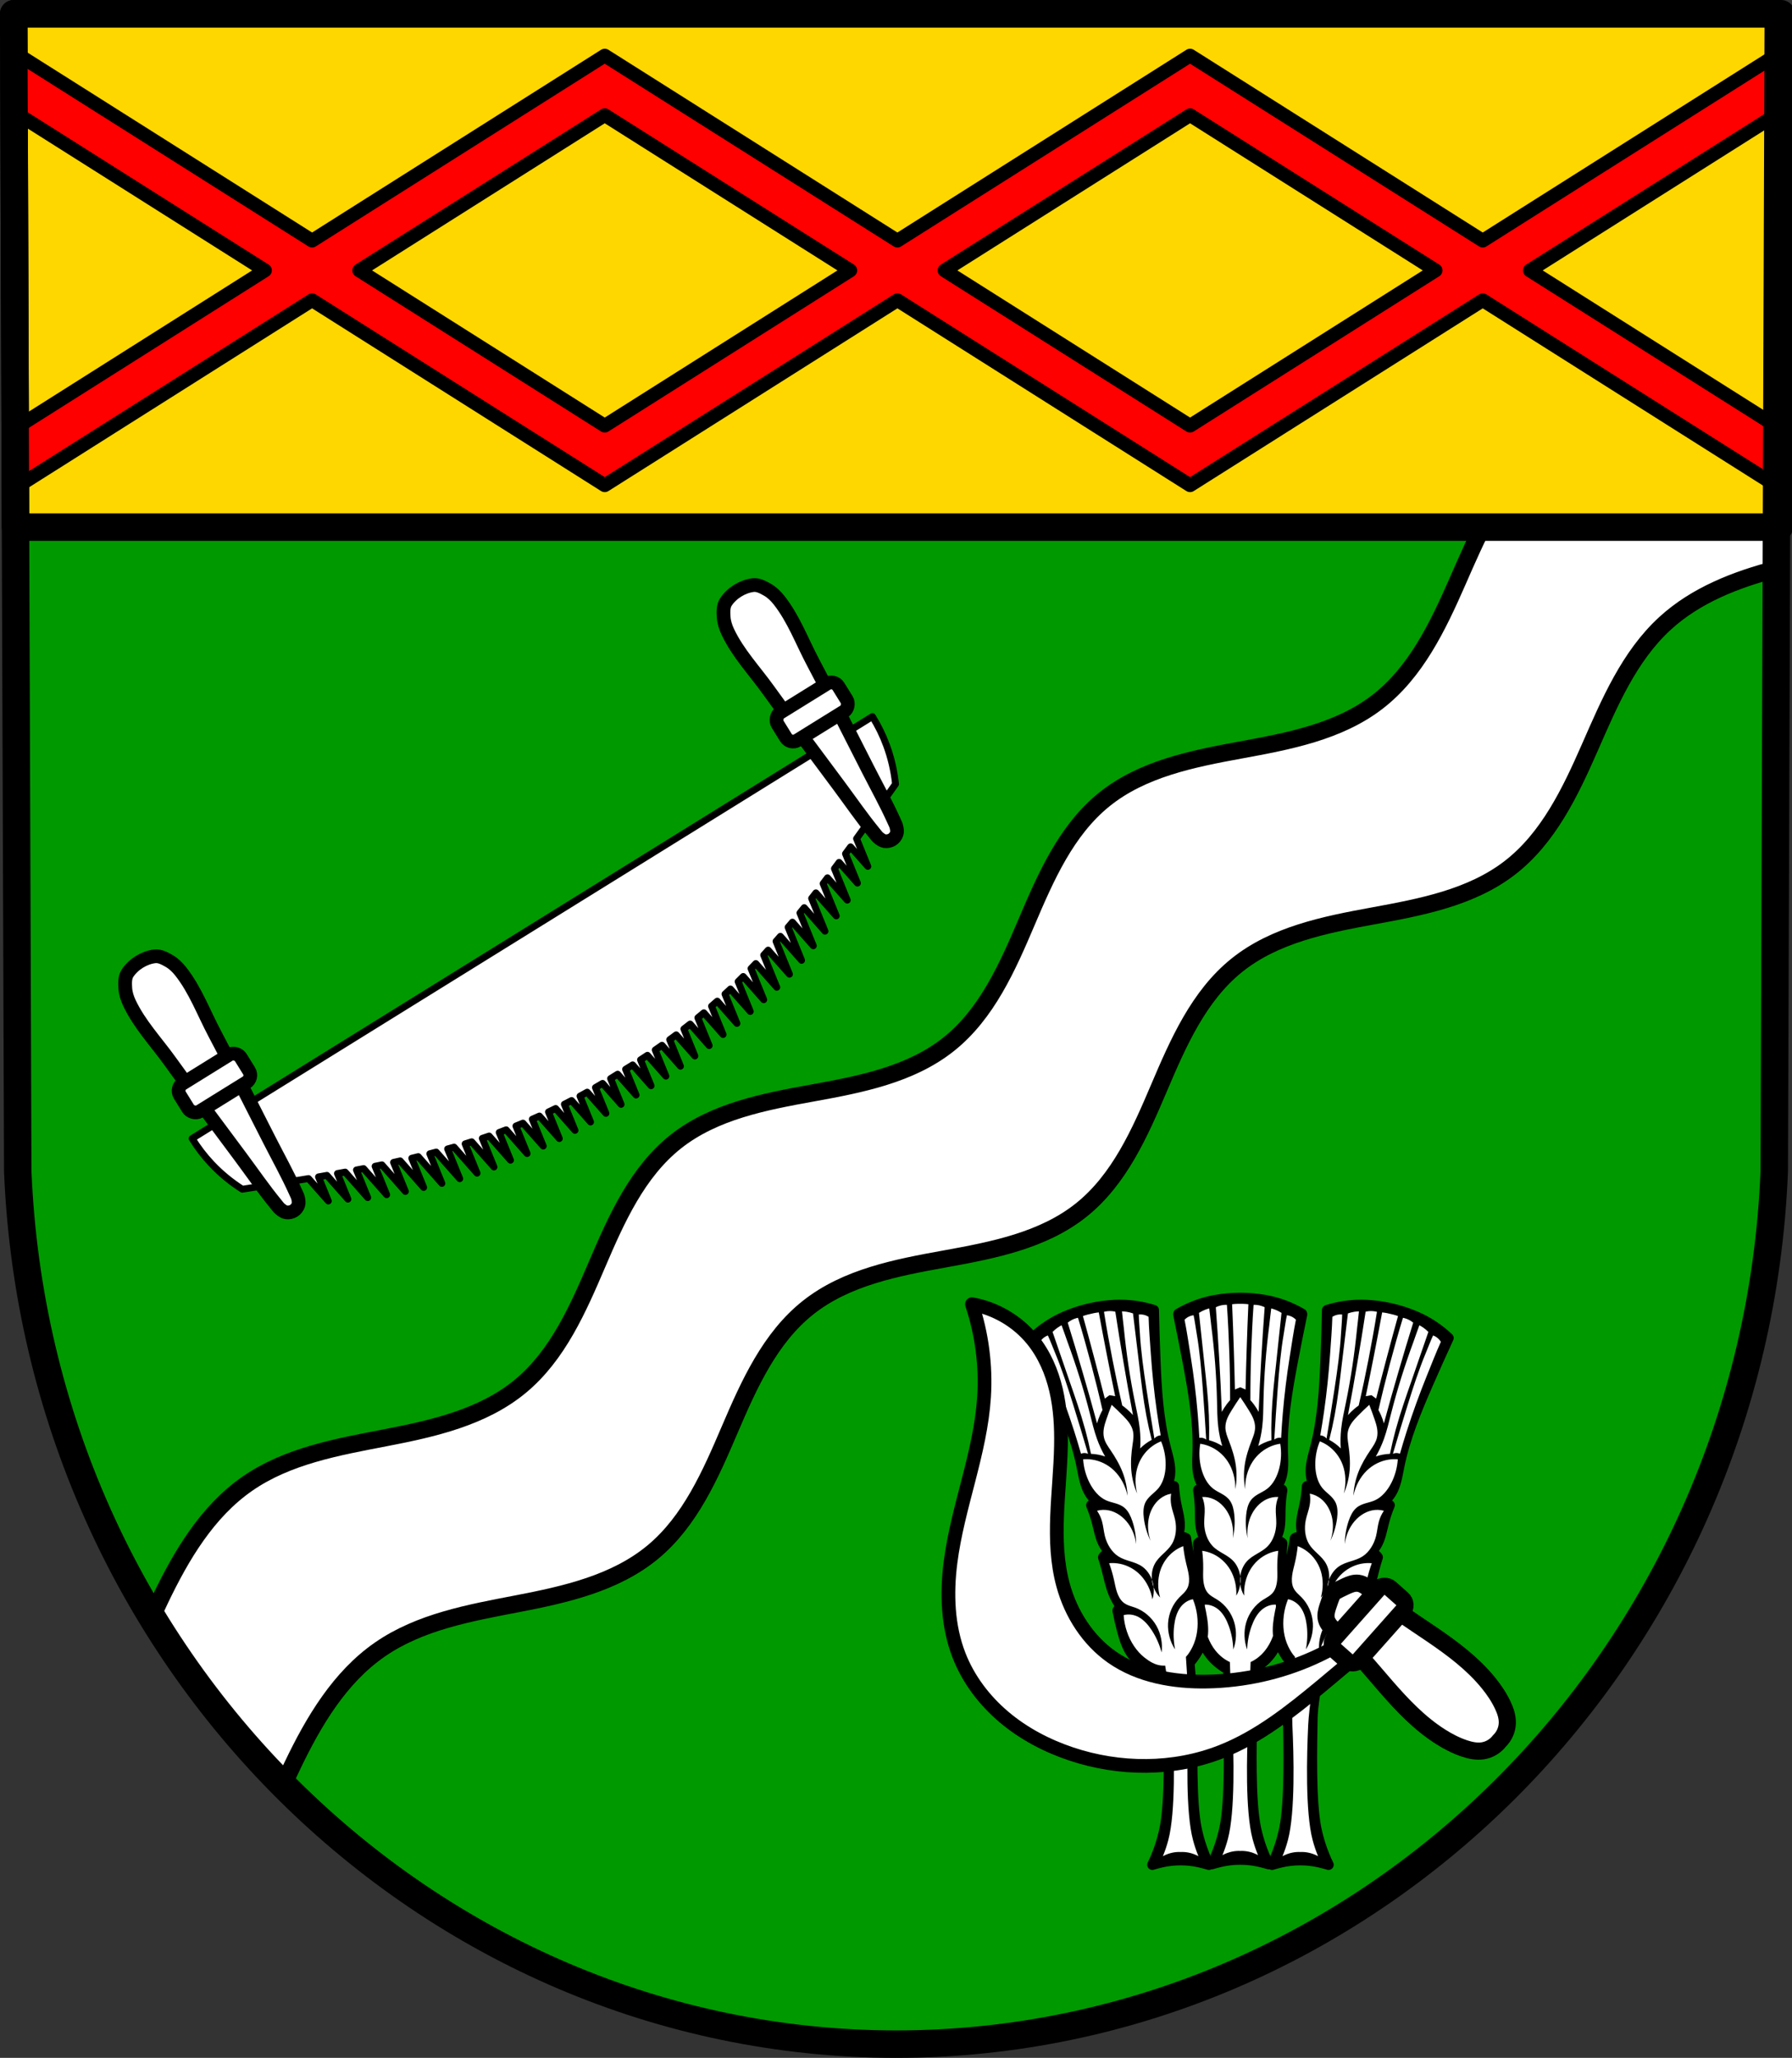 <?xml version="1.0" encoding="UTF-8" standalone="no"?>
<!-- Created with Inkscape (http://www.inkscape.org/) -->

<svg
   xmlns:dc="http://purl.org/dc/elements/1.1/"
   xmlns:cc="http://creativecommons.org/ns#"
   xmlns:rdf="http://www.w3.org/1999/02/22-rdf-syntax-ns#"
   xmlns:svg="http://www.w3.org/2000/svg"
   xmlns="http://www.w3.org/2000/svg"
   xmlns:sodipodi="http://sodipodi.sourceforge.net/DTD/sodipodi-0.dtd"
   xmlns:inkscape="http://www.inkscape.org/namespaces/inkscape"
   width="138.212mm"
   height="158.658mm"
   viewBox="0 0 138.212 158.658"
   version="1.1"
   id="svg8"
   inkscape:version="0.92.5 (2060ec1f9f, 2020-04-08)"
   sodipodi:docname="DEU Üdersdorf COA.svg">
  <rect x="0" y="0" width="138.212" height="158.658" fill="#333333" stroke="none"/>
  <defs
     id="defs2">
    <inkscape:path-effect
       effect="spiro"
       id="path-effect2616"
       is_visible="true" />
    <inkscape:path-effect
       effect="spiro"
       id="path-effect2555"
       is_visible="true" />
    <inkscape:path-effect
       effect="spiro"
       id="path-effect2436"
       is_visible="true" />
    <inkscape:path-effect
       effect="spiro"
       id="path-effect2411"
       is_visible="true" />
    <inkscape:path-effect
       effect="spiro"
       id="path-effect2254"
       is_visible="true" />
    <inkscape:path-effect
       effect="spiro"
       id="path-effect12566-8"
       is_visible="true" />
    <inkscape:path-effect
       effect="spiro"
       id="path-effect13166-1"
       is_visible="true" />
    <inkscape:path-effect
       effect="spiro"
       id="path-effect13014-2"
       is_visible="true" />
    <inkscape:path-effect
       effect="spiro"
       id="path-effect12606-5"
       is_visible="true" />
    <inkscape:path-effect
       effect="spiro"
       id="path-effect13858"
       is_visible="true" />
    <inkscape:path-effect
       effect="spiro"
       id="path-effect12498-4"
       is_visible="true" />
    <inkscape:path-effect
       effect="spiro"
       id="path-effect2254-5"
       is_visible="true" />
    <inkscape:path-effect
       effect="spiro"
       id="path-effect2411-6"
       is_visible="true" />
    <inkscape:path-effect
       effect="spiro"
       id="path-effect2436-4"
       is_visible="true" />
    <inkscape:path-effect
       effect="spiro"
       id="path-effect2436-4-9"
       is_visible="true" />
    <inkscape:path-effect
       effect="spiro"
       id="path-effect2555-4"
       is_visible="true" />
    <inkscape:path-effect
       effect="spiro"
       id="path-effect2616-8"
       is_visible="true" />
    <inkscape:path-effect
       effect="spiro"
       id="path-effect2376-6"
       is_visible="true" />
  </defs>
  <sodipodi:namedview
     id="base"
     pagecolor="#ffffff"
     bordercolor="#666666"
     borderopacity="1.0"
     inkscape:pageopacity="0.0"
     inkscape:pageshadow="2"
     inkscape:zoom="1.3224364"
     inkscape:cx="261.18866"
     inkscape:cy="299.82538"
     inkscape:document-units="mm"
     inkscape:current-layer="layer1"
     showgrid="false"
     inkscape:window-width="1920"
     inkscape:window-height="1046"
     inkscape:window-x="-11"
     inkscape:window-y="-11"
     inkscape:window-maximized="1"
     fit-margin-top="0"
     fit-margin-left="0"
     fit-margin-right="0"
     fit-margin-bottom="0"
     inkscape:snap-midpoints="true"
     inkscape:snap-smooth-nodes="true"
     inkscape:snap-nodes="false"
     inkscape:snap-center="true"
     inkscape:snap-object-midpoints="true"
     inkscape:snap-others="false"
     inkscape:object-paths="false" />
  <g
     inkscape:label="Ebene 1"
     inkscape:groupmode="layer"
     id="layer1"
     transform="translate(315.237,-214.621)">
    <path
       style="fill:#009900;fill-opacity:1;fill-rule:evenodd;stroke:none;stroke-width:2.117;stroke-linecap:round;stroke-linejoin:round;stroke-miterlimit:4;stroke-dasharray:none;stroke-opacity:1"
       inkscape:connector-curvature="0"
       d="m -178.083,215.68 -0.311,89.247 c -1.515,37.541 -31.443,67.273 -67.737,67.294 -36.261,-0.046 -66.201,-29.789 -67.737,-67.294 L -314.179,215.68 h 68.046 z"
       id="path10563-0-6-2-8-7"
       sodipodi:nodetypes="ccccccc" />
    <path
       inkscape:connector-curvature="0"
       style="fill:#ffffff;stroke:#000000;stroke-width:1.323;stroke-linecap:round;stroke-linejoin:round;stroke-miterlimit:4;stroke-dasharray:none;stroke-opacity:1"
       d="m -178.18,243.225 c -2.807,0.933 -5.769,1.42 -8.664,2.08 -3.669,0.836 -7.401,2.038 -10.177,4.578 -2.775,2.54 -4.293,6.131 -5.805,9.576 -1.512,3.444 -3.205,6.995 -6.187,9.289 -2.984,2.296 -6.849,3.021 -10.552,3.699 -3.703,0.678 -7.569,1.45 -10.501,3.812 -2.933,2.362 -4.511,5.974 -5.986,9.44 -1.475,3.465 -3.062,7.075 -6.006,9.425 -2.943,2.349 -6.816,3.097 -10.522,3.767 -3.706,0.67 -7.578,1.408 -10.532,3.744 -2.953,2.336 -4.563,5.934 -6.045,9.395 -1.482,3.461 -3.046,7.069 -5.946,9.47 -2.898,2.398 -6.735,3.263 -10.429,3.973 -3.694,0.711 -7.532,1.394 -10.624,3.537 -3.093,2.143 -5.092,5.516 -6.72,8.909 -0.218,0.455 -0.432,0.913 -0.644,1.373 2.879,4.73 6.285,9.079 10.133,12.959 0.238,-0.515 0.476,-1.03 0.721,-1.54 1.628,-3.392 3.627,-6.765 6.72,-8.909 3.092,-2.143 6.93,-2.827 10.624,-3.538 3.694,-0.711 7.531,-1.575 10.429,-3.973 2.9,-2.401 4.464,-6.008 5.946,-9.469 1.482,-3.461 3.092,-7.059 6.045,-9.395 2.954,-2.336 6.826,-3.075 10.532,-3.744 3.706,-0.67 7.578,-1.417 10.522,-3.766 2.943,-2.349 4.531,-5.96 6.005,-9.425 1.475,-3.465 3.053,-7.078 5.986,-9.44 2.932,-2.362 6.798,-3.134 10.501,-3.812 3.703,-0.678 7.569,-1.403 10.552,-3.699 2.981,-2.294 4.675,-5.845 6.187,-9.289 1.512,-3.444 3.03,-7.035 5.805,-9.575 2.373,-2.172 5.444,-3.364 8.578,-4.187 z"
       id="path2252-7" />
    <path
       style="opacity:1;fill:#ffd700;fill-opacity:1;fill-rule:evenodd;stroke:#000000;stroke-width:8;stroke-linecap:round;stroke-linejoin:round;stroke-miterlimit:4;stroke-dasharray:none;stroke-opacity:1;paint-order:markers fill stroke"
       d="M 4 4 L 4.521 153.352 L 517.855 153.352 L 518.377 4 L 261.182 4 L 4 4 z "
       transform="matrix(0.265,0,0,0.265,-315.237,214.621)"
       id="rect1742" />
    <path
       style="opacity:1;fill:#ff0000;fill-opacity:1;fill-rule:evenodd;stroke:#000000;stroke-width:4;stroke-linecap:round;stroke-linejoin:round;stroke-miterlimit:4;stroke-dasharray:none;stroke-opacity:1;paint-order:markers fill stroke"
       d="M 5.656 16.174 L 4.051 18.658 L 4.1 32.521 L 77.125 78.674 L 4.42 124.627 L 4.473 139.344 L 5.656 141.178 L 90.834 87.342 L 176.01 141.178 L 261.188 87.342 L 346.365 141.178 L 431.545 87.342 L 516.721 141.178 L 517.904 139.344 L 517.957 124.625 L 445.254 78.674 L 518.277 32.521 L 518.326 18.66 L 516.721 16.174 L 431.545 70.012 L 346.365 16.174 L 261.188 70.012 L 176.01 16.174 L 90.834 70.012 L 5.656 16.174 z M 176.01 33.504 L 247.479 78.674 L 176.01 123.848 L 104.543 78.674 L 176.01 33.504 z M 346.365 33.504 L 417.836 78.674 L 346.365 123.848 L 274.895 78.674 L 346.365 33.504 z "
       transform="matrix(0.265,0,0,0.265,-315.237,214.621)"
       id="rect1775-9-1" />
    <path
       style="fill:none;fill-rule:evenodd;stroke:#000000;stroke-width:2.117;stroke-linecap:round;stroke-linejoin:round;stroke-miterlimit:4;stroke-dasharray:none;stroke-opacity:1"
       inkscape:connector-curvature="0"
       d="m -178.083,215.68 -0.311,89.247 c -1.515,37.541 -31.443,67.273 -67.737,67.294 -36.261,-0.046 -66.201,-29.789 -67.737,-67.294 l -0.311,-89.247 h 68.046 z"
       id="path10563-0-6-2-8"
       sodipodi:nodetypes="ccccccc" />
    <g
       id="g2580" />
    <path
       inkscape:connector-curvature="0"
       style="fill:#ffffff;stroke:#000000;stroke-width:0.529;stroke-linecap:round;stroke-linejoin:round;stroke-miterlimit:4;stroke-dasharray:none;stroke-opacity:1"
       d="m -300.418,302.397 c 0.432,0.703 0.938,1.361 1.507,1.964 0.698,0.739 1.492,1.393 2.363,1.947 1.703,-0.256 3.405,-0.533 5.106,-0.823 l 1.529,1.731 -0.758,-1.861 c 0.01,-0.002 0.019,-0.003 0.029,-0.005 0.207,-0.036 0.415,-0.074 0.622,-0.111 l 1.618,1.833 -0.806,-1.978 c 0.198,-0.036 0.396,-0.072 0.595,-0.109 l 1.738,1.969 -0.869,-2.133 c 0.184,-0.035 0.368,-0.069 0.551,-0.105 l 1.781,2.016 -0.895,-2.196 c 0.176,-0.036 0.352,-0.071 0.528,-0.108 l 1.81,2.051 -0.914,-2.243 c 0.171,-0.037 0.342,-0.077 0.512,-0.115 l 1.811,2.051 -0.918,-2.255 c 0.167,-0.04 0.333,-0.083 0.5,-0.124 l 1.824,2.066 -0.932,-2.287 c 0.165,-0.042 0.329,-0.086 0.494,-0.13 l 1.815,2.056 -0.936,-2.299 c 0.166,-0.047 0.332,-0.089 0.498,-0.137 l 1.774,2.009 -0.922,-2.263 c 0.17,-0.052 0.339,-0.106 0.508,-0.159 l 1.719,1.947 -0.902,-2.213 c 0.176,-0.059 0.352,-0.117 0.528,-0.178 l 1.648,1.866 -0.873,-2.143 c 0.019,-0.007 0.039,-0.014 0.058,-0.021 0.16,-0.059 0.318,-0.123 0.478,-0.183 l 1.618,1.833 -0.865,-2.122 c 0.182,-0.073 0.362,-0.15 0.544,-0.225 l 1.565,1.772 -0.845,-2.073 c 0.184,-0.08 0.367,-0.164 0.55,-0.246 l 1.535,1.738 -0.837,-2.054 c 0.186,-0.087 0.37,-0.177 0.554,-0.266 l 1.492,1.69 -0.821,-2.017 c 0.187,-0.093 0.372,-0.19 0.557,-0.286 l 1.464,1.658 -0.814,-1.998 c 0.186,-0.1 0.371,-0.202 0.556,-0.305 l 1.444,1.636 -0.811,-1.991 c 0.185,-0.106 0.368,-0.214 0.551,-0.322 l 1.43,1.619 -0.811,-1.99 c 0.182,-0.111 0.364,-0.224 0.545,-0.338 l 1.421,1.609 -0.81,-1.988 c 0.182,-0.111 0.364,-0.224 0.545,-0.338 l 1.422,1.611 -0.815,-2.001 c 0.178,-0.116 0.357,-0.232 0.534,-0.35 l 1.423,1.611 -0.823,-2.021 c 0.174,-0.12 0.348,-0.24 0.52,-0.363 l 1.428,1.618 -0.834,-2.049 c 0.168,-0.124 0.337,-0.246 0.504,-0.372 l 1.442,1.633 -0.851,-2.088 c 0.162,-0.126 0.325,-0.251 0.485,-0.378 l 1.468,1.663 -0.875,-2.147 c 0.155,-0.128 0.312,-0.254 0.465,-0.384 l 1.482,1.678 -0.892,-2.189 c 0.148,-0.129 0.297,-0.256 0.444,-0.387 l 1.517,1.718 -0.923,-2.264 c 0.125,-0.116 0.253,-0.23 0.377,-0.347 0.015,-0.014 0.029,-0.029 0.044,-0.043 l 1.531,1.734 -0.939,-2.305 c 0.133,-0.13 0.263,-0.262 0.394,-0.394 l 1.582,1.792 -0.98,-2.405 c 0.123,-0.128 0.247,-0.256 0.369,-0.384 l 1.617,1.831 -1.011,-2.482 c 0.117,-0.127 0.229,-0.257 0.345,-0.385 l 1.643,1.86 -1.035,-2.539 c 0.112,-0.128 0.224,-0.256 0.336,-0.384 l 1.635,1.852 -1.04,-2.552 c 0.111,-0.131 0.224,-0.261 0.333,-0.393 l 1.611,1.825 -1.032,-2.535 c 0.11,-0.136 0.221,-0.271 0.331,-0.408 l 1.603,1.816 -1.032,-2.533 c 0.111,-0.141 0.221,-0.283 0.331,-0.424 l 1.569,1.778 -1.015,-2.491 c 0.114,-0.149 0.226,-0.299 0.339,-0.448 l 1.525,1.726 -0.99,-2.432 c 0.121,-0.161 0.242,-0.323 0.362,-0.484 l 1.413,1.6 -0.922,-2.264 c 0.125,-0.17 0.252,-0.339 0.376,-0.509 0.006,-0.008 0.011,-0.015 0.017,-0.022 l 1.33,1.506 -0.871,-2.139 c 1.016,-1.394 2.021,-2.796 3.007,-4.208 -0.109,-1.026 -0.342,-2.029 -0.694,-2.982 -0.287,-0.778 -0.652,-1.523 -1.089,-2.222 l -26.233,16.267 z"
       id="path2614-7" />
    <path
       sodipodi:nodetypes="aaaaaaaaaaaaaaaaaa"
       inkscape:connector-curvature="0"
       id="path2553-8"
       d="m -305.401,289.652 c -0.214,0.326 -0.196,0.768 -0.172,1.157 0.024,0.393 0.148,0.781 0.316,1.137 0.78,1.656 2.074,3.016 3.141,4.503 1.791,2.496 3.638,4.951 5.471,7.417 0.897,1.207 1.749,2.449 2.704,3.611 0.108,0.131 0.207,0.275 0.342,0.379 0.133,0.104 0.28,0.213 0.447,0.236 0.191,0.027 0.402,-0.017 0.566,-0.118 0.164,-0.102 0.297,-0.272 0.357,-0.454 0.053,-0.16 0.021,-0.34 -0.013,-0.505 -0.034,-0.167 -0.118,-0.319 -0.188,-0.475 -0.616,-1.372 -1.35,-2.688 -2.033,-4.028 -1.394,-2.738 -2.772,-5.484 -4.211,-8.198 -0.858,-1.617 -1.501,-3.381 -2.638,-4.815 -0.244,-0.308 -0.537,-0.592 -0.878,-0.788 -0.338,-0.194 -0.726,-0.407 -1.113,-0.36 -0.817,0.099 -1.646,0.614 -2.098,1.301 z"
       style="fill:#ffffff;stroke:#000000;stroke-width:1.058;stroke-linecap:round;stroke-linejoin:round;stroke-miterlimit:4;stroke-dasharray:none;stroke-opacity:1" />
    <rect
       transform="rotate(-31.803)"
       rx="0.649"
       ry="0.649"
       y="94.69"
       x="-413.723"
       height="2.516"
       width="5.523"
       id="rect2576-0"
       style="opacity:1;fill:#ffffff;fill-opacity:1;fill-rule:evenodd;stroke:#000000;stroke-width:1.058;stroke-linecap:round;stroke-linejoin:round;stroke-miterlimit:4;stroke-dasharray:none;stroke-opacity:1;paint-order:markers fill stroke" />
    <path
       style="fill:#ffffff;stroke:#000000;stroke-width:1.058;stroke-linecap:round;stroke-linejoin:round;stroke-miterlimit:4;stroke-dasharray:none;stroke-opacity:1"
       d="m -257.153,259.733 c 0.387,-0.047 0.775,0.166 1.113,0.36 0.341,0.196 0.634,0.48 0.878,0.788 1.137,1.434 1.78,3.199 2.638,4.815 1.44,2.714 2.818,5.46 4.211,8.198 0.682,1.34 1.416,2.656 2.033,4.028 0.07,0.155 0.154,0.308 0.188,0.475 0.034,0.165 0.066,0.345 0.013,0.505 -0.061,0.183 -0.194,0.353 -0.357,0.454 -0.164,0.102 -0.375,0.145 -0.566,0.118 -0.167,-0.024 -0.314,-0.133 -0.447,-0.236 -0.134,-0.105 -0.234,-0.248 -0.342,-0.379 -0.955,-1.162 -1.807,-2.404 -2.704,-3.611 -1.833,-2.466 -3.68,-4.921 -5.471,-7.417 -1.067,-1.487 -2.361,-2.847 -3.141,-4.503 -0.168,-0.356 -0.292,-0.744 -0.316,-1.137 -0.024,-0.389 -0.042,-0.831 0.172,-1.157 0.452,-0.688 1.281,-1.202 2.098,-1.301 z"
       id="path2553-2-5"
       inkscape:connector-curvature="0"
       sodipodi:nodetypes="aaaaaaaaaaaaaaaaaa" />
    <rect
       style="opacity:1;fill:#ffffff;fill-opacity:1;fill-rule:evenodd;stroke:#000000;stroke-width:1.058;stroke-linecap:round;stroke-linejoin:round;stroke-miterlimit:4;stroke-dasharray:none;stroke-opacity:1;paint-order:markers fill stroke"
       id="rect2576-3-9"
       width="5.523"
       height="2.516"
       x="353.898"
       y="94.69"
       ry="0.649"
       rx="0.649"
       transform="matrix(-0.85,0.527,0.527,0.85,0,0)" />
    <g
       id="g1584-7"
       transform="matrix(0.305,0.07,-0.083,0.361,-177.457,270.689)"
       style="stroke-width:2.938">
      <g
         id="g1635" />
    </g>
    <g
       id="g1584-1"
       transform="matrix(0.313,0,0,0.37,-57.896,231.578)"
       style="stroke-width:2.938">
      <path
         sodipodi:nodetypes="ccsssccccscccssccccsscsscaacsscssccccsscccsccccssscaac"
         inkscape:connector-curvature="0"
         id="path2631-3-85"
         d="m -522.897,225.186 c -3.118,0.481 -6.186,1.446 -9.025,2.85 0.829,3.369 1.621,6.747 2.375,10.133 1.346,6.042 2.581,12.18 2.375,18.366 -0.064,1.921 -0.254,3.921 0.475,5.699 0.319,0.778 0.809,1.486 1.425,2.058 -0.277,-0.022 -0.557,-0.004 -0.828,0.054 -0.323,0.069 -0.635,0.193 -0.916,0.367 0.258,1.308 0.405,2.637 0.439,3.969 0.042,1.616 -0.074,3.288 0.513,4.793 0.306,0.785 0.799,1.496 1.425,2.058 -0.371,-0.17 -0.787,-0.238 -1.192,-0.196 -0.438,0.046 -0.862,0.221 -1.205,0.499 0.091,0.846 0.151,1.696 0.18,2.547 0.059,1.746 -0.012,3.509 0.316,5.225 0.211,1.102 0.586,2.174 1.108,3.167 -0.162,0.026 -0.321,0.072 -0.472,0.136 -0.228,0.096 -0.439,0.232 -0.62,0.402 -0.059,1.436 -0.059,2.875 -5.3e-4,4.312 0.069,1.694 0.229,3.425 0.934,4.967 0.752,1.644 2.084,2.968 3.57,3.997 0.772,0.534 1.591,0.999 2.446,1.386 -0.071,3.272 -0.071,6.545 0,9.816 0.128,5.885 0.477,17.581 -0.95,23.292 -0.651,2.604 -1.666,5.117 -3.008,7.441 1.496,-0.372 3.034,-0.704 4.591,-0.846 1.574,-0.143 3.175,-0.143 4.75,0 1.557,0.142 3.095,0.474 4.591,0.846 -1.342,-2.325 -2.358,-4.837 -3.008,-7.441 -1.427,-5.711 -1.078,-17.407 -0.95,-23.292 0.071,-3.272 0.071,-6.545 0,-9.816 0.855,-0.388 1.674,-0.852 2.446,-1.386 1.487,-1.029 2.818,-2.353 3.57,-3.997 0.706,-1.542 0.866,-3.272 0.934,-4.967 0.058,-1.436 0.058,-2.875 -5.3e-4,-4.312 -0.181,-0.169 -0.392,-0.306 -0.62,-0.402 -0.151,-0.064 -0.31,-0.109 -0.472,-0.136 0.523,-0.993 0.898,-2.064 1.108,-3.167 0.328,-1.716 0.257,-3.479 0.316,-5.225 0.029,-0.851 0.089,-1.7 0.18,-2.547 -0.342,-0.277 -0.766,-0.453 -1.205,-0.499 -0.405,-0.042 -0.822,0.026 -1.192,0.196 0.627,-0.562 1.119,-1.274 1.425,-2.058 0.587,-1.506 0.472,-3.178 0.513,-4.793 0.034,-1.332 0.182,-2.662 0.44,-3.969 -0.281,-0.174 -0.593,-0.298 -0.916,-0.367 -0.272,-0.058 -0.552,-0.076 -0.829,-0.054 0.616,-0.573 1.106,-1.28 1.425,-2.058 0.729,-1.779 0.539,-3.778 0.475,-5.699 -0.206,-6.187 1.029,-12.324 2.375,-18.366 0.755,-3.386 1.546,-6.764 2.375,-10.133 -2.839,-1.404 -5.907,-2.369 -9.024,-2.85 -4.173,-0.643 -8.494,-0.643 -12.666,0 z"
         style="fill:#000000;stroke:#000000;stroke-width:2.332;stroke-linecap:round;stroke-linejoin:round;stroke-opacity:1;stroke-miterlimit:4;stroke-dasharray:none" />
      <path
         id="path2687-6-6"
         d="m -517.325,225.857 c -0.416,0.01 -0.83,0.036 -1.244,0.079 0.161,2.899 0.298,6.328 0.414,9.229 0.114,2.846 0.206,5.693 0.276,8.542 l 1.314,-0.474 1.314,0.474 c 0.071,-2.848 0.162,-5.695 0.276,-8.542 0.116,-2.901 0.254,-6.331 0.415,-9.229 -0.414,-0.043 -0.829,-0.069 -1.244,-0.079 -0.254,-0.006 -0.507,-0.006 -0.761,0 -0.254,-0.006 -0.507,-0.006 -0.761,0 z m -2.904,0.201 v 5.3e-4 c -0.379,0.009 -0.757,0.052 -1.129,0.128 -0.42,0.085 -0.831,0.211 -1.226,0.377 0.31,3.297 0.582,7.127 0.817,10.43 0.269,3.79 0.489,7.583 0.66,11.378 0.349,-0.541 0.739,-1.056 1.163,-1.54 0.279,-0.318 0.572,-0.622 0.88,-0.912 0.008,-3.259 -0.055,-6.519 -0.189,-9.775 -0.131,-3.189 -0.33,-6.904 -0.597,-10.085 -0.126,-0.004 -0.253,-0.005 -0.379,-0.002 z m 7.329,5.3e-4 c -0.126,-0.003 -0.253,-0.003 -0.379,0.002 -0.267,3.18 -0.466,6.896 -0.597,10.085 -0.134,3.257 -0.197,6.516 -0.189,9.775 0.308,0.29 0.601,0.594 0.88,0.912 0.424,0.484 0.813,0.999 1.163,1.54 0.171,-3.795 0.391,-7.588 0.66,-11.378 0.235,-3.303 0.507,-7.133 0.817,-10.43 -0.395,-0.166 -0.806,-0.292 -1.226,-0.377 -0.372,-0.075 -0.75,-0.118 -1.13,-0.128 z m -11.302,0.748 c -0.376,0.082 -0.747,0.185 -1.111,0.311 -0.49,0.169 -0.966,0.377 -1.423,0.622 0.447,3.363 0.891,7.256 1.334,10.62 0.47,3.575 0.939,7.155 1.111,10.757 0.082,1.717 0.098,3.438 0.045,5.156 0.605,0.135 1.199,0.313 1.778,0.534 0.502,0.191 0.993,0.414 1.467,0.667 -0.459,-1.281 -0.788,-2.609 -0.978,-3.956 -0.255,-1.809 -0.262,-3.641 -0.311,-5.467 -0.141,-5.253 -0.638,-10.495 -1.422,-15.691 -0.152,-1.009 -0.316,-2.546 -0.489,-3.552 z m 15.275,0 c -0.174,1.006 -0.337,2.542 -0.489,3.552 -0.784,5.196 -1.281,10.438 -1.423,15.691 -0.049,1.826 -0.056,3.659 -0.311,5.467 -0.19,1.347 -0.518,2.675 -0.978,3.956 0.474,-0.253 0.964,-0.475 1.467,-0.667 0.579,-0.22 1.174,-0.399 1.778,-0.534 -0.053,-1.718 -0.038,-3.439 0.044,-5.156 0.173,-3.602 0.641,-7.182 1.111,-10.757 0.442,-3.364 0.887,-7.256 1.334,-10.62 -0.457,-0.245 -0.933,-0.453 -1.423,-0.622 -0.364,-0.126 -0.735,-0.23 -1.111,-0.311 z m -19.136,1.422 c -0.381,0.035 -0.756,0.125 -1.111,0.267 -0.403,0.16 -0.78,0.387 -1.112,0.667 0.56,2.358 1.065,5.259 1.512,7.641 0.746,3.974 1.333,7.978 1.733,12.002 0.165,1.657 0.299,3.317 0.401,4.979 0.25,-0.039 0.506,-0.039 0.756,0 0.331,0.052 0.651,0.174 0.933,0.356 -0.247,-3.529 -0.528,-7.056 -0.844,-10.579 -0.347,-3.872 -0.738,-7.748 -1.512,-11.557 -0.221,-1.089 -0.473,-2.7 -0.756,-3.774 z m 22.997,0 c -0.283,1.074 -0.535,2.685 -0.756,3.774 -0.773,3.81 -1.164,7.686 -1.511,11.557 -0.316,3.524 -0.598,7.05 -0.845,10.579 0.282,-0.181 0.603,-0.303 0.934,-0.356 0.25,-0.039 0.506,-0.039 0.755,0 0.102,-1.662 0.235,-3.322 0.4,-4.979 0.401,-4.023 0.988,-8.028 1.734,-12.002 0.447,-2.382 0.951,-5.283 1.511,-7.641 -0.331,-0.28 -0.708,-0.507 -1.111,-0.667 -0.355,-0.141 -0.731,-0.231 -1.112,-0.267 z m -11.498,17.06 c -0.732,0.902 -1.442,1.824 -2.128,2.764 -0.386,0.53 -0.767,1.069 -1.055,1.66 -0.289,0.591 -0.484,1.242 -0.476,1.903 0.011,0.977 0.454,1.886 0.86,2.77 0.75,1.634 1.407,3.33 1.704,5.109 0.275,1.649 0.233,3.352 -0.122,4.985 0.069,-2.05 -0.589,-4.118 -1.825,-5.732 -1.169,-1.527 -2.826,-2.63 -4.625,-3.24 -0.711,-0.241 -1.447,-0.408 -2.191,-0.498 -0.334,1.689 -0.249,3.462 0.243,5.109 0.505,1.687 1.475,3.277 2.921,4.237 0.676,0.449 1.434,0.748 2.163,1.099 0.729,0.351 1.45,0.768 1.974,1.394 0.687,0.82 0.97,1.918 1.096,2.991 0.19,1.624 0.065,3.285 -0.365,4.86 0.209,-1.525 -0.05,-3.114 -0.73,-4.487 -0.811,-1.636 -2.224,-2.951 -3.894,-3.614 -0.927,-0.368 -1.927,-0.539 -2.92,-0.499 0.354,0.737 0.563,1.548 0.609,2.368 0.058,1.038 -0.141,2.076 -0.122,3.116 0.033,1.78 0.756,3.568 2.069,4.736 0.772,0.687 1.711,1.141 2.632,1.596 0.921,0.455 1.854,0.928 2.6,1.644 0.838,0.804 1.4,1.901 1.582,3.061 8e-5,-5.3e-4 -8e-5,-10e-4 0,-0.002 0.183,-1.16 0.744,-2.256 1.582,-3.06 0.747,-0.716 1.679,-1.19 2.6,-1.644 0.921,-0.455 1.859,-0.909 2.632,-1.596 1.313,-1.167 2.036,-2.955 2.069,-4.736 0.019,-1.04 -0.18,-2.077 -0.122,-3.116 0.046,-0.82 0.254,-1.631 0.608,-2.368 -0.993,-0.04 -1.994,0.131 -2.92,0.499 -1.67,0.663 -3.083,1.978 -3.894,3.614 -0.681,1.373 -0.939,2.962 -0.73,4.487 -0.43,-1.575 -0.555,-3.236 -0.365,-4.86 0.126,-1.073 0.409,-2.171 1.096,-2.991 0.524,-0.626 1.245,-1.043 1.974,-1.394 0.729,-0.351 1.487,-0.65 2.163,-1.099 1.446,-0.959 2.416,-2.55 2.921,-4.237 0.493,-1.647 0.577,-3.421 0.243,-5.109 -0.744,0.09 -1.479,0.257 -2.191,0.498 -1.799,0.61 -3.455,1.713 -4.624,3.24 -1.236,1.614 -1.894,3.682 -1.825,5.732 -0.355,-1.633 -0.396,-3.336 -0.121,-4.985 0.297,-1.78 0.954,-3.475 1.703,-5.109 0.406,-0.884 0.849,-1.793 0.86,-2.77 0.007,-0.661 -0.188,-1.312 -0.476,-1.903 -0.289,-0.591 -0.668,-1.131 -1.055,-1.66 -0.685,-0.94 -1.395,-1.861 -2.127,-2.763 z m -9.37,32.027 c 0.173,1.196 0.255,2.406 0.243,3.614 -0.008,0.869 -0.064,1.742 0.036,2.604 0.1,0.863 0.372,1.732 0.937,2.38 0.336,0.385 0.762,0.677 1.205,0.924 0.442,0.247 0.906,0.454 1.351,0.696 1.872,1.014 3.438,2.689 4.137,4.736 0.619,1.81 0.529,3.862 -0.244,5.608 -0.069,-1.671 -0.442,-3.327 -1.095,-4.86 -0.551,-1.294 -1.324,-2.527 -2.433,-3.365 -1.01,-0.763 -2.275,-1.165 -3.529,-1.121 -0.217,1.147 -0.259,2.329 -0.122,3.489 0.268,2.272 1.241,4.466 2.799,6.107 0.988,1.041 2.202,1.856 3.529,2.368 0.166,4.322 0.368,8.642 0.608,12.96 0.339,6.104 0.734,18.092 -1.095,23.911 -0.363,1.154 -0.81,2.28 -1.338,3.365 0.775,-0.356 1.595,-0.608 2.433,-0.748 0.643,-0.107 1.297,-0.149 1.948,-0.125 0.651,-0.025 1.304,0.017 1.947,0.125 0.838,0.14 1.659,0.392 2.434,0.748 -0.528,-1.085 -0.976,-2.211 -1.339,-3.365 -1.829,-5.819 -1.434,-17.808 -1.095,-23.911 0.24,-4.318 0.443,-8.639 0.609,-12.96 1.327,-0.512 2.54,-1.327 3.528,-2.368 1.558,-1.641 2.531,-3.834 2.799,-6.107 0.137,-1.16 0.095,-2.342 -0.122,-3.489 -1.254,-0.044 -2.519,0.358 -3.529,1.121 -1.109,0.839 -1.883,2.071 -2.434,3.365 -0.653,1.533 -1.026,3.19 -1.095,4.86 -0.773,-1.746 -0.862,-3.798 -0.243,-5.608 0.7,-2.047 2.266,-3.722 4.138,-4.736 0.446,-0.241 0.909,-0.448 1.351,-0.696 0.442,-0.247 0.868,-0.539 1.204,-0.924 0.565,-0.648 0.837,-1.517 0.937,-2.38 0.1,-0.863 0.044,-1.735 0.036,-2.604 -0.011,-1.209 0.07,-2.419 0.243,-3.614 -0.872,0.099 -1.733,0.309 -2.555,0.623 -1.737,0.663 -3.315,1.812 -4.381,3.365 -1.062,1.547 -1.587,3.472 -1.46,5.359 -0.511,-0.698 -0.841,-1.528 -0.973,-2.39 -0.132,0.861 -0.463,1.692 -0.974,2.39 0.126,-1.886 -0.398,-3.812 -1.46,-5.359 -1.066,-1.552 -2.645,-2.702 -4.381,-3.365 -0.823,-0.314 -1.683,-0.524 -2.555,-0.623 z m 9.37,5.307 c -0.019,0.123 -0.039,0.245 -0.05,0.369 -0.037,0.427 -0.015,0.857 0.05,1.28 0.065,-0.423 0.086,-0.853 0.049,-1.28 -0.011,-0.124 -0.03,-0.246 -0.049,-0.369 z"
         style="fill:#ffffff;fill-opacity:1;stroke:none;stroke-width:0.777px;stroke-linecap:butt;stroke-linejoin:miter;stroke-opacity:1"
         inkscape:connector-curvature="0"
         sodipodi:nodetypes="ccccccsccccccccscccccccccccccsccccccccccccscccccccccccccccccccccccccsccccsscccsccccccccccccccccscccccccccccccsccccccccccccsccccsccccccccccccccccccccscccccccscccccccccccscccccccccccccccc" />
    </g>
    <path
       inkscape:connector-curvature="0"
       id="path2631-3-8-3"
       d="m -210.266,315.222 c -0.872,-8e-4 -1.757,0.134 -2.616,0.403 -0.027,1.274 -0.066,2.548 -0.117,3.823 -0.091,2.274 -0.224,4.576 -0.8,6.793 -0.179,0.689 -0.403,1.396 -0.329,2.089 0.033,0.303 0.123,0.593 0.264,0.843 -0.083,-0.027 -0.169,-0.041 -0.257,-0.039 -0.104,0.002 -0.21,0.025 -0.31,0.068 -0.03,0.49 -0.095,0.98 -0.195,1.463 -0.122,0.586 -0.296,1.181 -0.242,1.765 0.028,0.305 0.119,0.596 0.264,0.843 -0.099,-0.087 -0.22,-0.141 -0.347,-0.155 -0.137,-0.014 -0.281,0.02 -0.409,0.096 -0.043,0.312 -0.095,0.622 -0.157,0.931 -0.127,0.634 -0.295,1.266 -0.337,1.908 -0.027,0.413 -0.002,0.825 0.075,1.22 -0.052,-0.002 -0.104,0.004 -0.156,0.016 -0.078,0.019 -0.153,0.053 -0.222,0.101 -0.137,0.514 -0.257,1.033 -0.358,1.555 -0.12,0.616 -0.215,1.252 -0.128,1.858 0.093,0.646 0.389,1.217 0.757,1.693 0.086,0.111 0.17,0.226 0.259,0.334 -0.106,1.212 -0.278,3.278 -0.261,4.183 0.04,2.179 0.149,6.51 -0.297,8.624 -0.204,0.964 -0.522,1.894 -0.942,2.755 0.468,-0.138 0.95,-0.261 1.437,-0.313 0.493,-0.053 0.994,-0.053 1.486,0 0.487,0.052 0.969,0.175 1.437,0.313 -0.42,-0.861 -0.738,-1.791 -0.942,-2.755 -0.446,-2.114 -0.337,-6.445 -0.297,-8.624 0.016,-0.85 0.296,-2.492 0.465,-3.419 0.04,-10e-4 0.081,-8e-4 0.12,-0.004 0.306,-0.021 0.581,-0.19 0.861,-0.329 0.539,-0.267 1.055,-0.651 1.421,-1.191 0.343,-0.507 0.536,-1.12 0.698,-1.727 0.137,-0.514 0.257,-1.033 0.358,-1.555 -0.041,-0.074 -0.094,-0.138 -0.156,-0.189 -0.041,-0.034 -0.085,-0.061 -0.132,-0.082 0.242,-0.322 0.445,-0.682 0.601,-1.065 0.243,-0.596 0.367,-1.238 0.53,-1.863 0.08,-0.305 0.169,-0.607 0.267,-0.906 -0.081,-0.124 -0.196,-0.217 -0.326,-0.265 -0.12,-0.044 -0.253,-0.048 -0.38,-0.013 0.238,-0.159 0.447,-0.381 0.605,-0.643 0.304,-0.502 0.408,-1.113 0.555,-1.693 0.121,-0.478 0.276,-0.947 0.464,-1.401 -0.071,-0.082 -0.156,-0.149 -0.249,-0.197 -0.078,-0.04 -0.162,-0.066 -0.248,-0.077 0.235,-0.163 0.444,-0.385 0.606,-0.643 0.37,-0.591 0.478,-1.325 0.618,-2.023 0.451,-2.247 1.337,-4.375 2.249,-6.46 0.511,-1.169 1.033,-2.332 1.566,-3.489 -0.749,-0.706 -1.605,-1.27 -2.516,-1.662 -1.219,-0.525 -2.537,-0.828 -3.863,-0.889 -0.124,-0.006 -0.248,-0.009 -0.373,-0.009 z"
       style="fill:#000000;stroke:#000000;stroke-width:0.794;stroke-linecap:round;stroke-linejoin:round;stroke-opacity:1;stroke-miterlimit:4;stroke-dasharray:none" />
    <path
       inkscape:connector-curvature="0"
       id="path2687-6-9-3"
       d="m -209.506,315.7 c -0.135,10e-4 -0.271,0.018 -0.405,0.05 -0.179,1.211 -0.414,2.612 -0.617,3.82 -0.233,1.386 -0.48,2.77 -0.744,4.152 0.151,-0.171 0.313,-0.329 0.483,-0.474 0.111,-0.095 0.226,-0.184 0.344,-0.267 0.273,-1.175 0.524,-2.356 0.754,-3.54 0.225,-1.16 0.473,-2.514 0.655,-3.68 -0.038,-0.01 -0.076,-0.02 -0.115,-0.027 -0.116,-0.023 -0.235,-0.034 -0.355,-0.033 z m -0.919,0.024 c -0.121,0.003 -0.243,0.014 -0.365,0.034 -0.163,0.027 -0.326,0.068 -0.485,0.125 -0.143,1.245 -0.331,2.681 -0.475,3.925 -0.153,1.323 -0.308,2.647 -0.554,3.959 -0.118,0.625 -0.256,1.248 -0.414,1.864 0.173,0.091 0.34,0.197 0.498,0.317 0.137,0.104 0.268,0.219 0.392,0.344 -0.034,-0.494 -0.023,-0.997 0.03,-1.497 0.072,-0.67 0.223,-1.332 0.359,-1.994 0.393,-1.905 0.677,-3.832 0.869,-5.761 0.037,-0.375 0.115,-0.941 0.146,-1.316 z m 1.79,0.081 c -0.192,1.057 -0.435,2.305 -0.64,3.359 -0.202,1.035 -0.41,2.069 -0.625,3.101 l 0.44,-0.079 0.361,0.264 c 0.258,-1.023 0.523,-2.043 0.794,-3.062 0.276,-1.039 0.603,-2.267 0.893,-3.301 -0.123,-0.044 -0.247,-0.083 -0.373,-0.116 -0.077,-0.02 -0.154,-0.038 -0.232,-0.053 -0.077,-0.02 -0.154,-0.038 -0.232,-0.054 -0.128,-0.026 -0.256,-0.045 -0.386,-0.059 z m -3.266,0.155 c -0.06,0.003 -0.121,0.011 -0.181,0.024 -0.136,0.029 -0.27,0.084 -0.394,0.162 -0.025,0.89 -0.112,1.972 -0.174,2.863 -0.103,1.486 -0.256,2.973 -0.468,4.452 -0.087,0.609 -0.184,1.217 -0.291,1.824 0.08,0.003 0.157,0.021 0.23,0.053 0.097,0.042 0.184,0.109 0.255,0.194 0.218,-1.291 0.425,-2.583 0.621,-3.876 0.216,-1.421 0.418,-2.847 0.499,-4.276 0.023,-0.408 0.08,-1.008 0.083,-1.415 -0.059,-0.007 -0.12,-0.009 -0.18,-0.006 z m 4.869,0.261 c -0.346,1.129 -0.715,2.455 -1.02,3.597 -0.311,1.166 -0.601,2.337 -0.869,3.513 0.07,0.126 0.134,0.257 0.193,0.391 0.089,0.204 0.165,0.418 0.227,0.637 0.367,-1.357 0.749,-2.71 1.146,-4.059 0.346,-1.175 0.747,-2.538 1.115,-3.706 -0.107,-0.087 -0.222,-0.162 -0.343,-0.222 -0.107,-0.053 -0.219,-0.096 -0.334,-0.126 -0.038,-0.01 -0.077,-0.019 -0.116,-0.026 z m 1.266,0.575 c -0.137,0.351 -0.314,0.893 -0.444,1.247 -0.671,1.82 -1.258,3.676 -1.737,5.561 -0.167,0.655 -0.321,1.316 -0.549,1.951 -0.17,0.473 -0.38,0.929 -0.627,1.359 0.166,-0.058 0.334,-0.104 0.503,-0.137 0.195,-0.039 0.391,-0.062 0.587,-0.068 0.127,-0.624 0.274,-1.244 0.442,-1.858 0.352,-1.287 0.792,-2.546 1.232,-3.803 0.414,-1.183 0.873,-2.556 1.288,-3.738 -0.119,-0.12 -0.247,-0.229 -0.382,-0.325 -0.101,-0.071 -0.205,-0.134 -0.313,-0.19 z m 1.059,0.784 c -0.175,0.368 -0.386,0.932 -0.544,1.309 -0.552,1.32 -0.993,2.691 -1.421,4.064 -0.389,1.249 -0.768,2.501 -1.136,3.757 0.101,-0.046 0.209,-0.067 0.314,-0.062 0.08,0.003 0.158,0.021 0.23,0.053 0.169,-0.592 0.347,-1.182 0.535,-1.768 0.456,-1.424 0.968,-2.827 1.525,-4.209 0.334,-0.828 0.729,-1.839 1.096,-2.651 -0.078,-0.124 -0.174,-0.233 -0.284,-0.319 -0.097,-0.076 -0.204,-0.135 -0.317,-0.174 z m -4.923,5.349 c -0.298,0.274 -0.591,0.556 -0.878,0.848 -0.162,0.164 -0.323,0.332 -0.46,0.525 -0.137,0.193 -0.251,0.414 -0.303,0.653 -0.078,0.353 -0.018,0.712 0.033,1.06 0.093,0.642 0.152,1.3 0.095,1.963 -0.053,0.614 -0.207,1.226 -0.451,1.79 0.191,-0.735 0.162,-1.528 -0.081,-2.197 -0.23,-0.633 -0.643,-1.147 -1.141,-1.493 -0.197,-0.137 -0.407,-0.249 -0.627,-0.333 -0.242,0.586 -0.364,1.231 -0.35,1.86 0.014,0.644 0.178,1.286 0.539,1.734 0.169,0.209 0.376,0.371 0.569,0.548 0.193,0.178 0.378,0.379 0.486,0.641 0.141,0.344 0.137,0.76 0.086,1.156 -0.077,0.599 -0.253,1.19 -0.515,1.728 0.19,-0.535 0.243,-1.127 0.15,-1.67 -0.111,-0.647 -0.433,-1.221 -0.888,-1.577 -0.252,-0.198 -0.543,-0.33 -0.849,-0.385 0.047,0.291 0.043,0.598 -0.011,0.897 -0.069,0.379 -0.216,0.739 -0.296,1.116 -0.138,0.645 -0.066,1.34 0.238,1.854 0.179,0.302 0.427,0.532 0.67,0.761 0.243,0.229 0.488,0.465 0.656,0.776 0.189,0.349 0.269,0.784 0.228,1.216 7e-5,-1.8e-4 5.3e-4,-7.9e-4 5.3e-4,-10e-4 0.152,-0.406 0.414,-0.762 0.736,-0.993 0.287,-0.206 0.611,-0.311 0.93,-0.411 0.319,-0.099 0.643,-0.198 0.935,-0.391 0.497,-0.329 0.866,-0.923 1.024,-1.563 0.092,-0.374 0.118,-0.762 0.222,-1.133 0.082,-0.293 0.213,-0.57 0.382,-0.811 -0.3,-0.084 -0.619,-0.093 -0.932,-0.025 -0.565,0.122 -1.104,0.497 -1.487,1.03 -0.322,0.448 -0.532,1.003 -0.595,1.568 -5.3e-4,-0.598 0.099,-1.207 0.292,-1.779 0.127,-0.378 0.305,-0.755 0.582,-1.003 0.212,-0.189 0.466,-0.289 0.718,-0.364 0.252,-0.075 0.508,-0.13 0.751,-0.244 0.521,-0.245 0.948,-0.751 1.242,-1.324 0.287,-0.56 0.46,-1.194 0.499,-1.826 -0.234,-0.02 -0.473,-0.011 -0.71,0.026 -0.599,0.094 -1.196,0.376 -1.679,0.845 -0.511,0.496 -0.883,1.195 -1.032,1.94 0.027,-0.614 0.156,-1.232 0.377,-1.807 0.238,-0.621 0.579,-1.187 0.944,-1.724 0.197,-0.291 0.408,-0.587 0.492,-0.939 0.057,-0.238 0.052,-0.486 0.013,-0.72 -0.039,-0.234 -0.11,-0.455 -0.184,-0.673 -0.131,-0.387 -0.271,-0.769 -0.419,-1.146 z m -5.518,10.898 c -0.046,0.444 -0.122,0.886 -0.226,1.321 -0.075,0.313 -0.164,0.624 -0.205,0.942 -0.041,0.318 -0.03,0.651 0.088,0.924 0.07,0.163 0.176,0.298 0.29,0.418 0.114,0.12 0.239,0.228 0.354,0.346 0.487,0.497 0.825,1.211 0.869,1.999 0.038,0.696 -0.159,1.43 -0.54,2.006 0.118,-0.608 0.141,-1.232 0.069,-1.83 -0.061,-0.506 -0.194,-1.005 -0.463,-1.385 -0.245,-0.346 -0.597,-0.58 -0.983,-0.652 -0.162,0.399 -0.272,0.822 -0.327,1.25 -0.107,0.839 0.007,1.698 0.346,2.4 0.142,0.295 0.309,0.572 0.52,0.798 -0.082,1.192 -0.261,4.014 -0.203,5.267 0.106,2.26 0.23,6.698 -0.343,8.853 -0.114,0.427 -0.253,0.844 -0.419,1.246 0.243,-0.132 0.499,-0.225 0.761,-0.277 0.201,-0.04 0.406,-0.055 0.61,-0.046 0.204,-0.009 0.408,0.006 0.609,0.046 0.262,0.052 0.519,0.145 0.762,0.277 -0.165,-0.402 -0.306,-0.819 -0.419,-1.246 -0.572,-2.155 -0.449,-6.593 -0.343,-8.853 0.067,-1.415 0.485,-3.993 0.585,-4.594 0.107,0.003 0.213,10e-4 0.317,-0.01 0.467,-0.051 0.885,-0.3 1.273,-0.607 0.611,-0.483 1.091,-1.206 1.361,-2.007 0.138,-0.409 0.223,-0.838 0.252,-1.268 -0.379,-0.104 -0.798,-0.047 -1.169,0.157 -0.408,0.225 -0.746,0.615 -1.022,1.043 -0.326,0.507 -0.578,1.079 -0.737,1.677 -0.091,-0.684 0.052,-1.431 0.391,-2.04 0.383,-0.689 1,-1.184 1.655,-1.419 0.156,-0.056 0.315,-0.098 0.47,-0.156 0.155,-0.058 0.309,-0.134 0.444,-0.249 0.226,-0.194 0.381,-0.488 0.484,-0.793 0.102,-0.304 0.157,-0.623 0.227,-0.937 0.097,-0.437 0.223,-0.868 0.375,-1.287 -0.274,-0.025 -0.555,-0.01 -0.831,0.045 -0.585,0.117 -1.161,0.421 -1.615,0.906 -0.452,0.484 -0.772,1.141 -0.89,1.831 -0.098,-0.288 -0.129,-0.61 -0.098,-0.93 -0.112,0.302 -0.282,0.578 -0.496,0.794 0.195,-0.672 0.195,-1.403 0,-2.036 -0.196,-0.635 -0.582,-1.161 -1.057,-1.522 -0.225,-0.171 -0.47,-0.307 -0.728,-0.404 z m 2.417,2.572 c -0.016,0.043 -0.032,0.086 -0.045,0.13 -0.047,0.151 -0.076,0.308 -0.091,0.465 0.055,-0.148 0.097,-0.302 0.121,-0.458 0.007,-0.045 0.011,-0.091 0.015,-0.136 z"
       style="fill:#ffffff;fill-opacity:1;stroke:none;stroke-width:0.265px;stroke-linecap:butt;stroke-linejoin:miter;stroke-opacity:1" />
    <path
       style="fill:#000000;stroke:#000000;stroke-width:0.794;stroke-linecap:round;stroke-linejoin:round;stroke-opacity:1;stroke-miterlimit:4;stroke-dasharray:none"
       d="m -228.861,315.222 c 0.872,-8e-4 1.757,0.134 2.616,0.403 0.027,1.274 0.066,2.548 0.117,3.823 0.091,2.274 0.224,4.576 0.8,6.793 0.179,0.689 0.403,1.396 0.329,2.089 -0.033,0.303 -0.123,0.593 -0.264,0.843 0.083,-0.027 0.169,-0.041 0.257,-0.039 0.104,0.002 0.21,0.025 0.31,0.068 0.03,0.49 0.095,0.98 0.195,1.463 0.122,0.586 0.296,1.181 0.242,1.765 -0.028,0.305 -0.119,0.596 -0.264,0.843 0.099,-0.087 0.22,-0.141 0.347,-0.155 0.137,-0.014 0.281,0.02 0.409,0.096 0.043,0.312 0.095,0.622 0.157,0.931 0.127,0.634 0.295,1.266 0.337,1.908 0.027,0.413 0.002,0.825 -0.075,1.22 0.052,-0.002 0.104,0.004 0.156,0.016 0.078,0.019 0.153,0.053 0.222,0.101 0.137,0.514 0.257,1.033 0.358,1.555 0.12,0.616 0.215,1.252 0.128,1.858 -0.093,0.646 -0.389,1.217 -0.757,1.693 -0.086,0.111 -0.17,0.226 -0.259,0.334 0.106,1.212 0.278,3.278 0.261,4.183 -0.04,2.179 -0.149,6.51 0.297,8.624 0.204,0.964 0.522,1.894 0.942,2.755 -0.468,-0.138 -0.95,-0.261 -1.437,-0.313 -0.493,-0.053 -0.994,-0.053 -1.486,0 -0.487,0.052 -0.969,0.175 -1.437,0.313 0.42,-0.861 0.738,-1.791 0.942,-2.755 0.446,-2.114 0.337,-6.445 0.297,-8.624 -0.016,-0.85 -0.296,-2.492 -0.465,-3.419 -0.04,-0.001 -0.081,-8e-4 -0.12,-0.004 -0.306,-0.021 -0.581,-0.19 -0.861,-0.329 -0.539,-0.267 -1.055,-0.651 -1.421,-1.191 -0.343,-0.507 -0.536,-1.12 -0.698,-1.727 -0.137,-0.514 -0.257,-1.033 -0.358,-1.555 0.041,-0.074 0.094,-0.138 0.156,-0.189 0.041,-0.034 0.085,-0.061 0.132,-0.082 -0.242,-0.322 -0.445,-0.682 -0.601,-1.065 -0.243,-0.596 -0.367,-1.238 -0.53,-1.863 -0.08,-0.305 -0.169,-0.607 -0.267,-0.906 0.081,-0.124 0.196,-0.217 0.326,-0.265 0.12,-0.044 0.253,-0.048 0.38,-0.013 -0.238,-0.159 -0.447,-0.381 -0.605,-0.643 -0.304,-0.502 -0.408,-1.113 -0.555,-1.693 -0.121,-0.478 -0.276,-0.947 -0.464,-1.401 0.071,-0.082 0.156,-0.149 0.249,-0.197 0.078,-0.04 0.162,-0.066 0.248,-0.077 -0.235,-0.163 -0.444,-0.385 -0.606,-0.643 -0.37,-0.591 -0.478,-1.325 -0.618,-2.023 -0.451,-2.247 -1.337,-4.375 -2.249,-6.46 -0.511,-1.169 -1.033,-2.332 -1.566,-3.489 0.749,-0.706 1.605,-1.27 2.516,-1.662 1.219,-0.525 2.537,-0.828 3.863,-0.889 0.124,-0.006 0.248,-0.009 0.373,-0.009 z"
       id="path2631-3-8-7-7"
       inkscape:connector-curvature="0" />
    <path
       style="fill:#ffffff;fill-opacity:1;stroke:none;stroke-width:0.265px;stroke-linecap:butt;stroke-linejoin:miter;stroke-opacity:1"
       d="m -229.62,315.7 c 0.135,10e-4 0.271,0.018 0.405,0.05 0.179,1.211 0.414,2.612 0.617,3.82 0.233,1.386 0.48,2.77 0.744,4.152 -0.151,-0.171 -0.313,-0.329 -0.483,-0.474 -0.111,-0.095 -0.226,-0.184 -0.344,-0.267 -0.273,-1.175 -0.524,-2.356 -0.754,-3.54 -0.225,-1.16 -0.473,-2.514 -0.655,-3.68 0.038,-0.01 0.076,-0.02 0.115,-0.027 0.116,-0.023 0.235,-0.034 0.355,-0.033 z m 0.919,0.024 c 0.121,0.003 0.243,0.014 0.365,0.034 0.163,0.027 0.326,0.068 0.485,0.125 0.143,1.245 0.331,2.681 0.475,3.925 0.153,1.323 0.308,2.647 0.554,3.959 0.118,0.625 0.256,1.248 0.414,1.864 -0.173,0.091 -0.34,0.197 -0.498,0.317 -0.137,0.104 -0.268,0.219 -0.392,0.344 0.034,-0.494 0.023,-0.997 -0.03,-1.497 -0.072,-0.67 -0.223,-1.332 -0.359,-1.994 -0.393,-1.905 -0.677,-3.832 -0.869,-5.761 -0.037,-0.375 -0.115,-0.941 -0.146,-1.316 z m -1.79,0.081 c 0.192,1.057 0.435,2.305 0.64,3.359 0.202,1.035 0.41,2.069 0.625,3.101 l -0.44,-0.079 -0.361,0.264 c -0.258,-1.023 -0.523,-2.043 -0.794,-3.062 -0.276,-1.039 -0.603,-2.267 -0.893,-3.301 0.123,-0.044 0.247,-0.083 0.373,-0.116 0.077,-0.02 0.154,-0.038 0.232,-0.053 0.077,-0.02 0.154,-0.038 0.232,-0.054 0.128,-0.026 0.256,-0.045 0.386,-0.059 z m 3.266,0.155 c 0.06,0.003 0.121,0.011 0.181,0.024 0.136,0.029 0.27,0.084 0.394,0.162 0.025,0.89 0.112,1.972 0.174,2.863 0.103,1.486 0.256,2.973 0.468,4.452 0.087,0.609 0.184,1.217 0.291,1.824 -0.08,0.003 -0.157,0.021 -0.23,0.053 -0.097,0.042 -0.184,0.109 -0.255,0.194 -0.218,-1.291 -0.425,-2.583 -0.621,-3.876 -0.216,-1.421 -0.418,-2.847 -0.499,-4.276 -0.023,-0.408 -0.08,-1.008 -0.083,-1.415 0.059,-0.007 0.12,-0.009 0.18,-0.006 z m -4.869,0.261 c 0.346,1.129 0.715,2.455 1.02,3.597 0.311,1.166 0.601,2.337 0.869,3.513 -0.07,0.126 -0.134,0.257 -0.193,0.391 -0.089,0.204 -0.165,0.418 -0.227,0.637 -0.367,-1.357 -0.749,-2.71 -1.146,-4.059 -0.346,-1.175 -0.747,-2.538 -1.115,-3.706 0.107,-0.087 0.222,-0.162 0.343,-0.222 0.107,-0.053 0.219,-0.096 0.334,-0.126 0.038,-0.01 0.077,-0.019 0.116,-0.026 z m -1.266,0.575 c 0.137,0.351 0.314,0.893 0.444,1.247 0.671,1.82 1.258,3.676 1.737,5.561 0.167,0.655 0.321,1.316 0.549,1.951 0.17,0.473 0.38,0.929 0.627,1.359 -0.166,-0.058 -0.334,-0.104 -0.503,-0.137 -0.195,-0.039 -0.391,-0.062 -0.587,-0.068 -0.127,-0.624 -0.274,-1.244 -0.442,-1.858 -0.352,-1.287 -0.792,-2.546 -1.232,-3.803 -0.414,-1.183 -0.873,-2.556 -1.288,-3.738 0.119,-0.12 0.247,-0.229 0.382,-0.325 0.101,-0.071 0.205,-0.134 0.313,-0.19 z m -1.059,0.784 c 0.175,0.368 0.386,0.932 0.544,1.309 0.552,1.32 0.993,2.691 1.421,4.064 0.389,1.249 0.768,2.501 1.136,3.757 -0.101,-0.046 -0.209,-0.067 -0.314,-0.062 -0.08,0.003 -0.158,0.021 -0.23,0.053 -0.169,-0.592 -0.347,-1.182 -0.535,-1.768 -0.456,-1.424 -0.968,-2.827 -1.525,-4.209 -0.334,-0.828 -0.729,-1.839 -1.096,-2.651 0.078,-0.124 0.174,-0.233 0.284,-0.319 0.097,-0.076 0.204,-0.135 0.317,-0.174 z m 4.923,5.349 c 0.298,0.274 0.591,0.556 0.878,0.848 0.162,0.164 0.323,0.332 0.46,0.525 0.137,0.193 0.251,0.414 0.303,0.653 0.078,0.353 0.018,0.712 -0.033,1.06 -0.093,0.642 -0.152,1.3 -0.095,1.963 0.053,0.614 0.207,1.226 0.451,1.79 -0.191,-0.735 -0.162,-1.528 0.081,-2.197 0.23,-0.633 0.643,-1.147 1.141,-1.493 0.197,-0.137 0.407,-0.249 0.627,-0.333 0.242,0.586 0.364,1.231 0.35,1.86 -0.014,0.644 -0.178,1.286 -0.539,1.734 -0.169,0.209 -0.376,0.371 -0.569,0.548 -0.193,0.178 -0.378,0.379 -0.486,0.641 -0.141,0.344 -0.137,0.76 -0.086,1.156 0.077,0.599 0.253,1.19 0.515,1.728 -0.19,-0.535 -0.243,-1.127 -0.15,-1.67 0.111,-0.647 0.433,-1.221 0.888,-1.577 0.252,-0.198 0.543,-0.33 0.849,-0.385 -0.047,0.291 -0.043,0.598 0.011,0.897 0.069,0.379 0.216,0.739 0.296,1.116 0.138,0.645 0.066,1.34 -0.238,1.854 -0.179,0.302 -0.427,0.532 -0.67,0.761 -0.243,0.229 -0.488,0.465 -0.656,0.776 -0.189,0.349 -0.269,0.784 -0.228,1.216 -7e-5,-1.8e-4 -5.3e-4,-7.9e-4 -5.3e-4,-10e-4 -0.152,-0.406 -0.414,-0.762 -0.736,-0.993 -0.287,-0.206 -0.611,-0.311 -0.93,-0.411 -0.319,-0.099 -0.643,-0.198 -0.935,-0.391 -0.497,-0.329 -0.866,-0.923 -1.024,-1.563 -0.092,-0.374 -0.118,-0.762 -0.222,-1.133 -0.082,-0.293 -0.213,-0.57 -0.382,-0.811 0.3,-0.084 0.619,-0.093 0.932,-0.025 0.565,0.122 1.104,0.497 1.487,1.03 0.322,0.448 0.532,1.003 0.595,1.568 5.3e-4,-0.598 -0.099,-1.207 -0.292,-1.779 -0.127,-0.378 -0.305,-0.755 -0.582,-1.003 -0.212,-0.189 -0.466,-0.289 -0.718,-0.364 -0.252,-0.075 -0.508,-0.13 -0.751,-0.244 -0.521,-0.245 -0.948,-0.751 -1.242,-1.324 -0.287,-0.56 -0.46,-1.194 -0.499,-1.826 0.234,-0.02 0.473,-0.011 0.71,0.026 0.599,0.094 1.196,0.376 1.679,0.845 0.511,0.496 0.883,1.195 1.032,1.94 -0.027,-0.614 -0.156,-1.232 -0.377,-1.807 -0.238,-0.621 -0.579,-1.187 -0.944,-1.724 -0.197,-0.291 -0.408,-0.587 -0.492,-0.939 -0.057,-0.238 -0.052,-0.486 -0.013,-0.72 0.039,-0.234 0.11,-0.455 0.184,-0.673 0.131,-0.387 0.271,-0.769 0.419,-1.146 z m 5.518,10.898 c 0.046,0.444 0.122,0.886 0.226,1.321 0.075,0.313 0.164,0.624 0.205,0.942 0.041,0.318 0.03,0.651 -0.088,0.924 -0.07,0.163 -0.176,0.298 -0.29,0.418 -0.114,0.12 -0.239,0.228 -0.354,0.346 -0.487,0.497 -0.825,1.211 -0.869,1.999 -0.038,0.696 0.159,1.43 0.54,2.006 -0.118,-0.608 -0.141,-1.232 -0.069,-1.83 0.061,-0.506 0.194,-1.005 0.463,-1.385 0.245,-0.346 0.597,-0.58 0.983,-0.652 0.162,0.399 0.272,0.822 0.327,1.25 0.107,0.839 -0.007,1.698 -0.346,2.4 -0.142,0.295 -0.309,0.572 -0.52,0.798 0.082,1.192 0.261,4.014 0.203,5.267 -0.106,2.26 -0.23,6.698 0.343,8.853 0.114,0.427 0.253,0.844 0.419,1.246 -0.243,-0.132 -0.499,-0.225 -0.761,-0.277 -0.201,-0.04 -0.406,-0.055 -0.61,-0.046 -0.204,-0.009 -0.408,0.006 -0.609,0.046 -0.262,0.052 -0.519,0.145 -0.762,0.277 0.165,-0.402 0.306,-0.819 0.419,-1.246 0.572,-2.155 0.449,-6.593 0.343,-8.853 -0.067,-1.415 -0.485,-3.993 -0.585,-4.594 -0.107,0.003 -0.213,10e-4 -0.317,-0.01 -0.467,-0.051 -0.885,-0.3 -1.273,-0.607 -0.611,-0.483 -1.091,-1.206 -1.361,-2.007 -0.138,-0.409 -0.223,-0.838 -0.252,-1.268 0.379,-0.104 0.798,-0.047 1.169,0.157 0.408,0.225 0.746,0.615 1.022,1.043 0.326,0.507 0.578,1.079 0.737,1.677 0.091,-0.684 -0.052,-1.431 -0.391,-2.04 -0.383,-0.689 -1,-1.184 -1.655,-1.419 -0.156,-0.056 -0.315,-0.098 -0.47,-0.156 -0.155,-0.058 -0.309,-0.134 -0.444,-0.249 -0.226,-0.194 -0.381,-0.488 -0.484,-0.793 -0.102,-0.304 -0.157,-0.623 -0.227,-0.937 -0.097,-0.437 -0.223,-0.868 -0.375,-1.287 0.274,-0.025 0.555,-0.01 0.831,0.045 0.585,0.117 1.161,0.421 1.615,0.906 0.452,0.484 0.772,1.141 0.89,1.831 0.098,-0.288 0.129,-0.61 0.098,-0.93 0.112,0.302 0.282,0.578 0.496,0.794 -0.195,-0.672 -0.195,-1.403 0,-2.036 0.196,-0.635 0.582,-1.161 1.057,-1.522 0.225,-0.171 0.47,-0.307 0.728,-0.404 z m -2.417,2.572 c 0.016,0.043 0.032,0.086 0.045,0.13 0.047,0.151 0.076,0.308 0.091,0.465 -0.055,-0.148 -0.097,-0.302 -0.121,-0.458 -0.007,-0.045 -0.011,-0.091 -0.015,-0.136 z"
       id="path2687-6-9-6-3"
       inkscape:connector-curvature="0" />
    <g
       id="g1743">
      <path
         transform="rotate(-48.373,3.965,844.902)"
         sodipodi:nodetypes="caaaaaaccaaaaaacc"
         inkscape:original-d="m 237.68989,310.45239 c 0,0 1.39451,3.53708 1.0482,5.30653 -0.54211,2.76991 -2.82231,4.92579 -4.6514,7.07537 -2.32374,2.7309 -6.08987,4.19254 -7.92702,7.27191 -1.14242,1.91489 -1.89134,4.27043 -1.63783,6.48576 0.28759,2.51318 1.82212,4.8305 3.47218,6.74781 1.8265,2.12233 4.30783,3.66329 6.81332,4.91345 1.47941,0.73818 4.73725,1.46986 4.73725,1.46986 v 1.27392 c 0,0 -3.96516,-0.44281 -5.91648,-0.84391 -3.03547,-0.62395 -6.32793,-0.81302 -8.97524,-2.42397 -3.28779,-2.0007 -6.39183,-4.93327 -7.796,-8.51665 -1.40227,-3.57854 -1.46874,-7.95208 -0.0655,-11.53024 0.87428,-2.22937 3.03963,-3.74994 4.91345,-5.24101 3.39973,-2.70529 7.9213,-3.78087 11.26818,-6.55127 1.84837,-1.53 4.71691,-5.43756 4.71691,-5.43756 z"
         inkscape:path-effect="#path-effect2436-4-9"
         inkscape:connector-curvature="0"
         id="path2434-2"
         d="m 237.69,310.452 c 0.964,1.569 1.344,3.489 1.048,5.307 -0.231,1.423 -0.859,2.762 -1.691,3.939 -0.832,1.177 -1.865,2.2 -2.961,3.136 -2.738,2.341 -5.963,4.252 -7.927,7.272 -1.24,1.907 -1.9,4.226 -1.638,6.486 0.297,2.555 1.728,4.857 3.472,6.748 1.912,2.072 4.241,3.76 6.813,4.913 1.512,0.678 3.107,1.173 4.737,1.47 v 1.274 c -1.975,-0.26 -3.947,-0.542 -5.916,-0.844 -3.077,-0.472 -6.201,-1.013 -8.975,-2.424 -3.501,-1.78 -6.252,-4.905 -7.796,-8.517 -0.78,-1.825 -1.269,-3.787 -1.318,-5.771 -0.05,-1.985 0.347,-3.993 1.253,-5.759 1.104,-2.153 2.916,-3.876 4.913,-5.241 3.592,-2.454 7.841,-3.871 11.268,-6.551 1.902,-1.487 3.513,-3.345 4.717,-5.438 z"
         style="fill:#ffffff;stroke:#000000;stroke-width:1.058;stroke-linecap:round;stroke-linejoin:round;stroke-miterlimit:4;stroke-dasharray:none;stroke-opacity:1" />
      <path
         inkscape:connector-curvature="0"
         id="path2409-6"
         d="m -212.434,337.425 c -0.149,0.351 -0.281,0.71 -0.396,1.074 -0.049,0.155 -0.096,0.312 -0.12,0.473 -0.024,0.161 -0.027,0.327 0.012,0.485 0.048,0.194 0.155,0.37 0.284,0.522 0.129,0.153 0.28,0.286 0.428,0.42 2.834,2.58 4.856,6.064 8.091,8.12 0.583,0.371 1.202,0.691 1.858,0.908 0.447,0.148 0.923,0.248 1.389,0.181 0.511,-0.074 0.988,-0.355 1.3,-0.766 0.371,-0.358 0.594,-0.866 0.607,-1.381 0.012,-0.471 -0.143,-0.931 -0.343,-1.358 -0.293,-0.626 -0.683,-1.203 -1.12,-1.739 -2.421,-2.971 -6.119,-4.57 -9.014,-7.081 -0.151,-0.131 -0.301,-0.264 -0.468,-0.375 -0.167,-0.11 -0.354,-0.197 -0.552,-0.221 -0.162,-0.02 -0.326,10e-4 -0.483,0.045 -0.157,0.043 -0.307,0.108 -0.456,0.175 -0.348,0.157 -0.688,0.33 -1.019,0.519 z"
         style="fill:#ffffff;stroke:#000000;stroke-width:1.323;stroke-linecap:round;stroke-linejoin:round;stroke-miterlimit:4;stroke-dasharray:none;stroke-opacity:1" />
      <rect
         transform="rotate(-48.373)"
         rx="0.649"
         ry="0.649"
         y="67.764"
         x="-396.532"
         height="2.548"
         width="6.393"
         id="rect2432-3"
         style="opacity:1;fill:#ffffff;fill-opacity:1;fill-rule:evenodd;stroke:#000000;stroke-width:1.323;stroke-linecap:round;stroke-linejoin:round;stroke-miterlimit:4;stroke-dasharray:none;stroke-opacity:1;paint-order:markers fill stroke" />
    </g>
  </g>
</svg>

